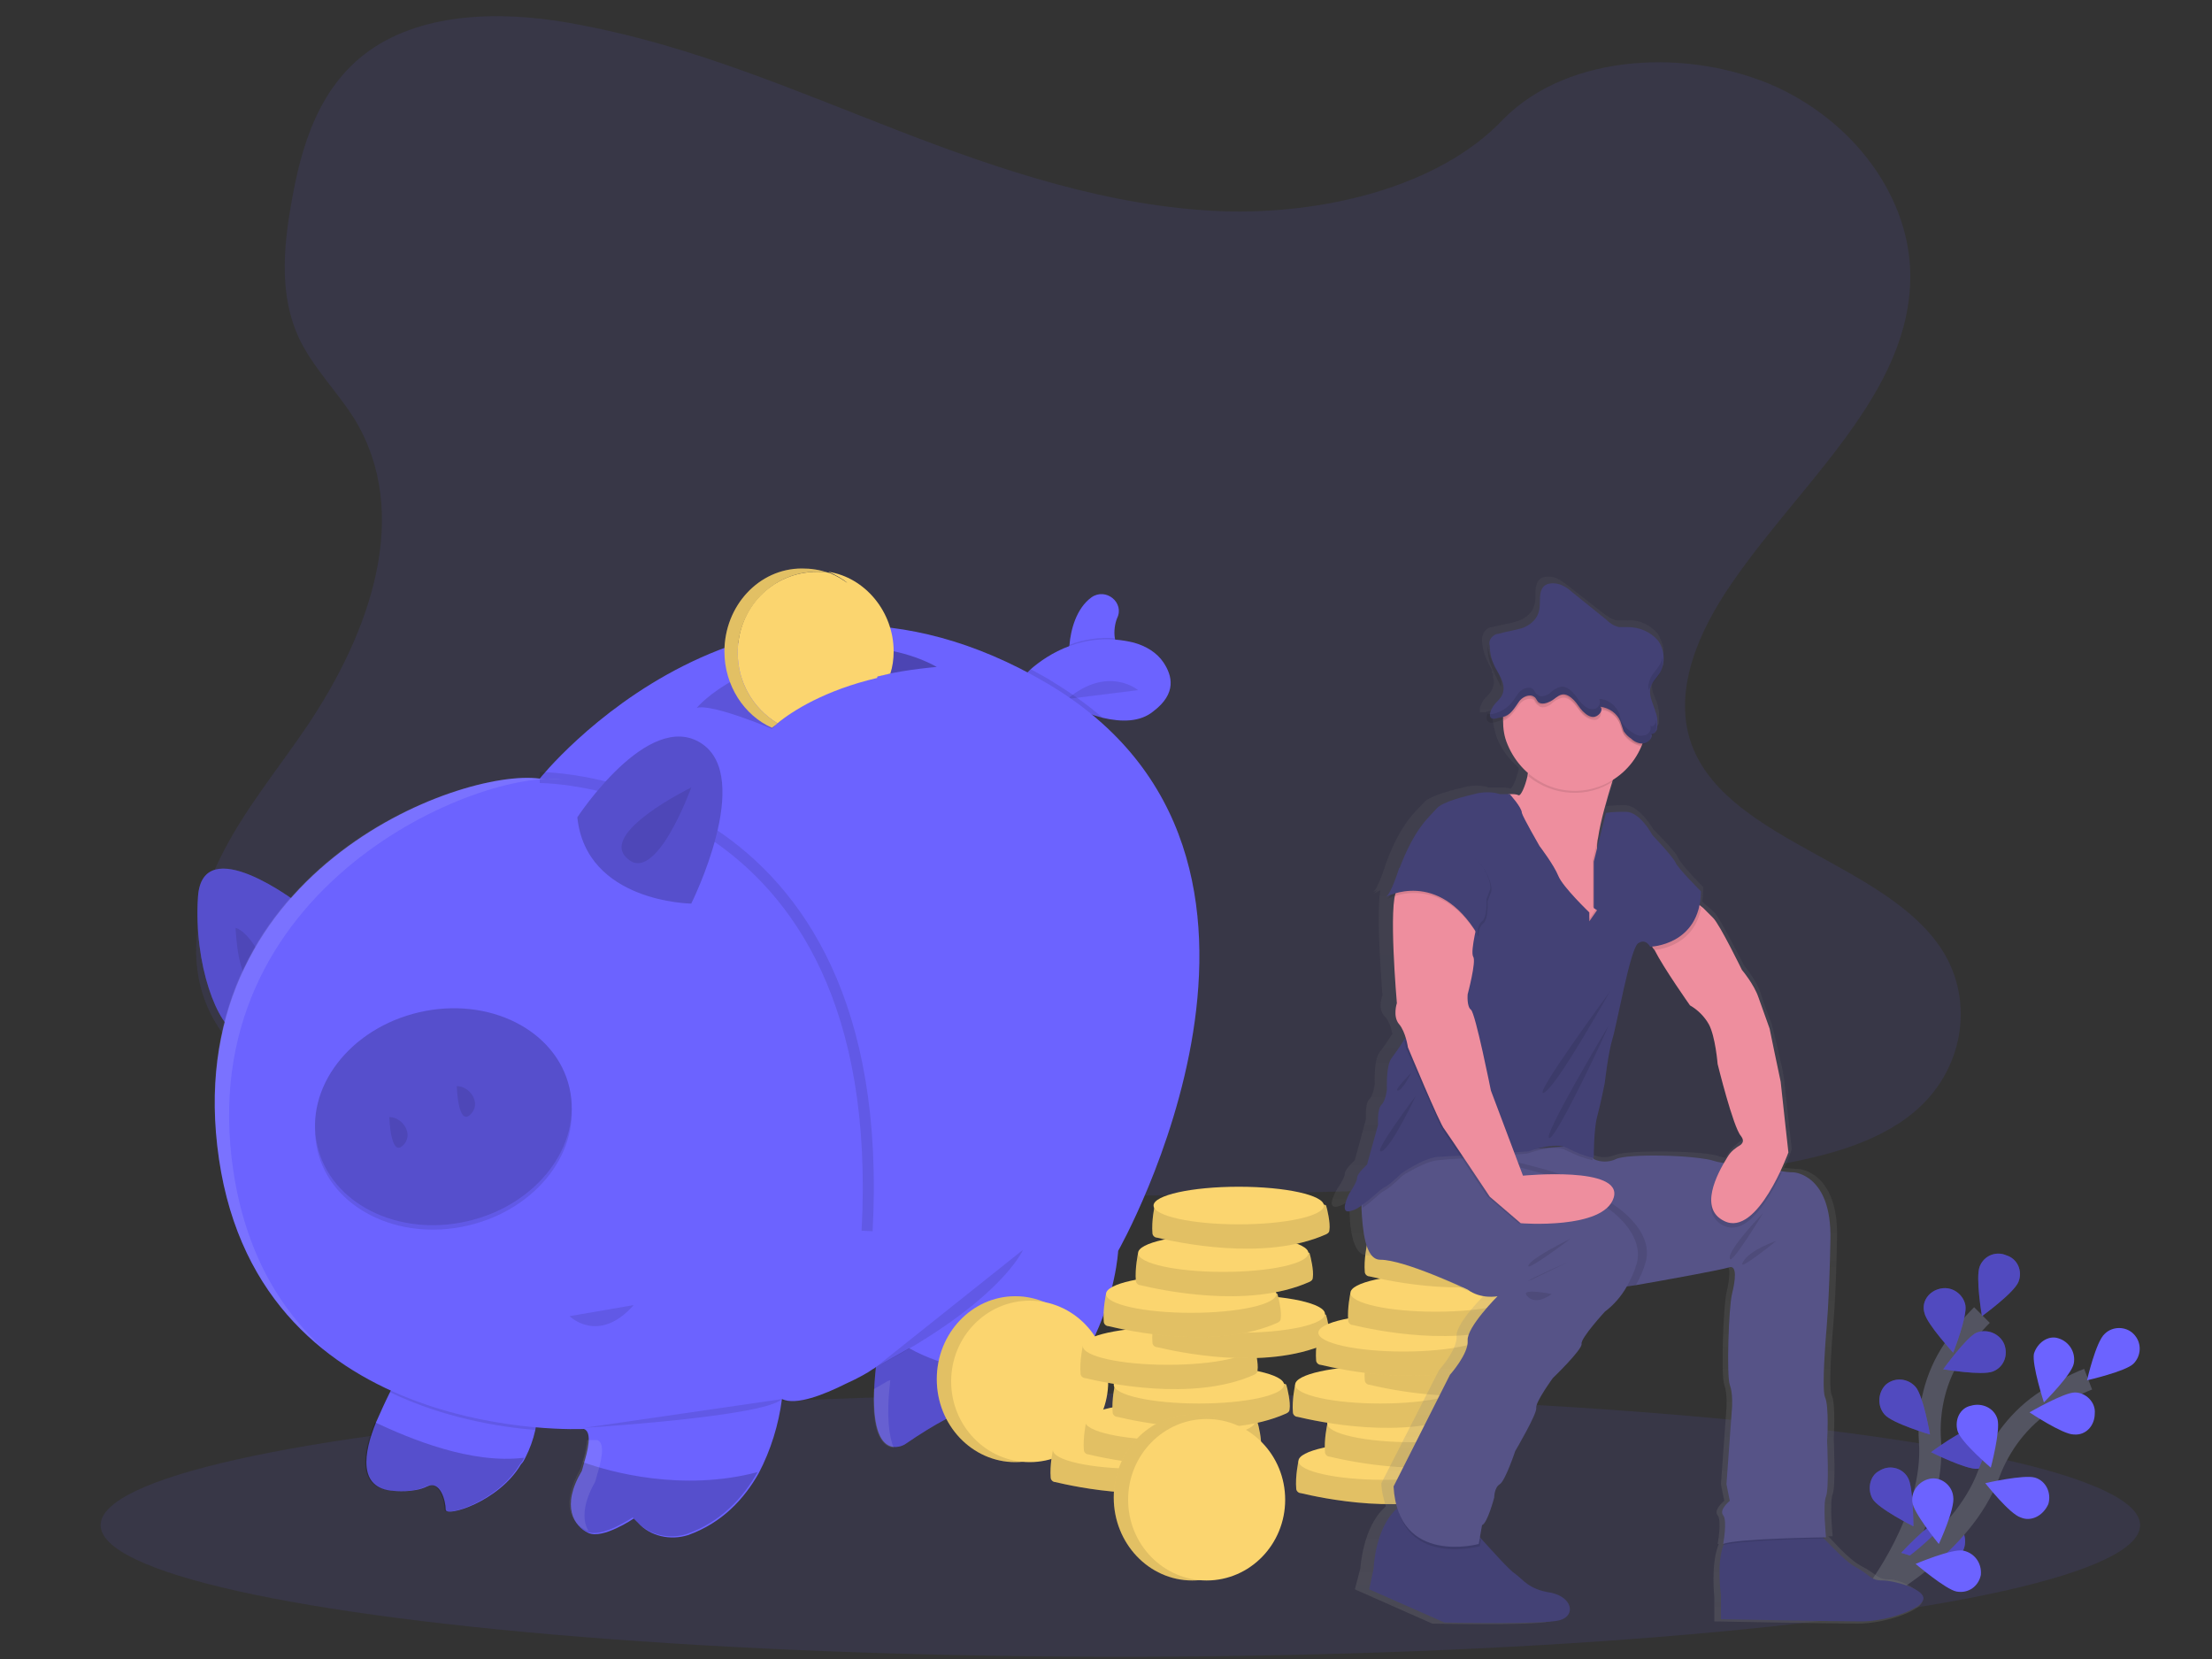 <?xml version="1.0" encoding="utf-8"?>
<!-- Generator: Adobe Illustrator 22.1.0, SVG Export Plug-In . SVG Version: 6.00 Build 0)  -->
<svg version="1.1" id="f06edc81-4a62-45f3-bfaf-6df515fbd4c8"
	 xmlns="http://www.w3.org/2000/svg" xmlns:xlink="http://www.w3.org/1999/xlink" x="0px" y="0px" viewBox="0 0 200 150"
	 style="enable-background:new 0 0 200 150;" xml:space="preserve">
<rect x="0" y="0" width="200" height="150" fill="#333333" stroke="none"/>
<style>
	.st0{opacity:0.1;fill:#6C63FF;enable-background:new    ;}
	.st1{fill:none;stroke:#535461;stroke-width:2;stroke-miterlimit:10;}
	.st2{fill:#6C63FF;}
	.st3{opacity:0.25;enable-background:new    ;}
	.st4{opacity:0.1;enable-background:new    ;}
	.st5{opacity:0.2;enable-background:new    ;}
	.st6{opacity:0.1;fill:none;stroke:#000000;stroke-miterlimit:10;enable-background:new    ;}
	.st7{fill:none;}
	.st8{opacity:0.15;enable-background:new    ;}
	.st9{opacity:0.3;enable-background:new    ;}
	.st10{opacity:0.1;}
	.st11{fill:#FFFFFF;}
	.st12{fill:#FBD56F;}
	.st13{fill:url(#SVGID_1_);}
	.st14{fill:#434175;}
	.st15{fill:#565387;}
	.st16{fill:#EE8E9E;}
</style>
<ellipse class="st0" cx="101.3" cy="137.9" rx="92.2" ry="11.9"/>
<path class="st0" d="M110.5,19.1c-10.2-0.4-20-3.7-29.3-7.3S62.7,4.2,52.7,2.3C46.3,1,39,0.9,33.8,4.3c-5,3.3-6.6,9-7.5,14.3
	c-0.7,4-1,8.2,0.7,11.9c1.2,2.6,3.4,4.8,5,7.3c5.3,8.6,1.5,19.3-4.2,27.8c-2.7,4-5.8,7.7-7.9,12c-2.1,4.2-3,9-1.2,13.3
	c1.8,4.3,6.1,7.5,10.7,9.7c9.4,4.6,20.6,5.9,31.4,6.6c24,1.6,48.1,0.9,72.2,0.2c8.9-0.3,17.8-0.5,26.6-1.9c4.9-0.8,9.9-2,13.4-4.9
	c4.5-3.7,5.6-10,2.6-14.7c-5-7.8-19-9.8-22.5-18.2c-1.9-4.6,0.1-9.8,2.9-14.1c6-9.2,16.2-17.3,16.7-27.8c0.4-7.2-4.5-14.4-12-17.9
	c-7.9-3.6-18.8-3.1-24.7,2.8C130.1,17,119.5,19.4,110.5,19.1z"/>
<path class="st1" d="M169.5,144.2c0,0,5.5-7,5-13.9c-0.2-2.9,0.5-5.8,2.1-8.2c0.8-1.2,1.6-2.2,2.6-3.2"/>
<path class="st2" d="M179,114.5c-0.4,1,0.2,4.5,0.2,4.5s2.9-2.1,3.3-3.1c0.4-1-0.1-2.1-1.1-2.4C180.5,113.1,179.4,113.5,179,114.5z"
	/>
<path class="st2" d="M174,118.7c0.2,1,2.6,3.6,2.6,3.6s1.3-3.3,1.1-4.3c-0.2-1-1.2-1.7-2.2-1.5C174.4,116.7,173.7,117.7,174,118.7
	L174,118.7z"/>
<path class="st2" d="M170.4,127.9c0.7,0.8,4.1,1.8,4.1,1.8s-0.6-3.5-1.3-4.3c-0.7-0.8-1.9-0.9-2.7-0.2
	C169.8,125.9,169.7,127.1,170.4,127.9L170.4,127.9L170.4,127.9z"/>
<path class="st2" d="M169.3,135.5c0.5,0.9,3.7,2.5,3.7,2.5s0-3.6-0.5-4.4c-0.5-0.9-1.7-1.2-2.6-0.6
	C169.1,133.4,168.8,134.6,169.3,135.5L169.3,135.5z"/>
<path class="st2" d="M180.2,124c-1,0.4-4.5-0.2-4.5-0.2s2.1-2.9,3-3.3c1-0.4,2.1,0.1,2.5,1C181.6,122.5,181.2,123.6,180.2,124
	L180.2,124L180.2,124z"/>
<path class="st2" d="M178.8,132.8c-1,0.1-4.2-1.5-4.2-1.5s2.8-2.1,3.9-2.2c1-0.1,2,0.7,2,1.7S179.8,132.7,178.8,132.8L178.8,132.8
	L178.8,132.8z"/>
<path class="st2" d="M176.3,141.2c-1,0.3-4.4-0.8-4.4-0.8s2.4-2.6,3.4-2.9c1-0.3,2,0.3,2.3,1.3C177.9,139.9,177.3,140.9,176.3,141.2
	L176.3,141.2z"/>
<path class="st3" d="M179,114.5c-0.4,1,0.2,4.5,0.2,4.5s2.9-2.1,3.3-3.1c0.4-1-0.1-2.1-1.1-2.4C180.5,113.1,179.4,113.5,179,114.5z"
	/>
<path class="st3" d="M174,118.7c0.2,1,2.6,3.6,2.6,3.6s1.3-3.3,1.1-4.3c-0.2-1-1.2-1.7-2.2-1.5C174.4,116.7,173.7,117.7,174,118.7
	L174,118.7z"/>
<path class="st3" d="M170.4,127.9c0.7,0.8,4.1,1.8,4.1,1.8s-0.6-3.5-1.3-4.3c-0.7-0.8-1.9-0.9-2.7-0.2
	C169.8,125.9,169.7,127.1,170.4,127.9L170.4,127.9L170.4,127.9z"/>
<path class="st3" d="M169.3,135.5c0.5,0.9,3.7,2.5,3.7,2.5s0-3.6-0.5-4.4c-0.5-0.9-1.7-1.2-2.6-0.6
	C169.1,133.4,168.8,134.6,169.3,135.5L169.3,135.5z"/>
<path class="st3" d="M180.2,124c-1,0.4-4.5-0.2-4.5-0.2s2.1-2.9,3-3.3c1-0.4,2.1,0.1,2.5,1C181.6,122.5,181.2,123.6,180.2,124
	L180.2,124L180.2,124z"/>
<path class="st3" d="M178.8,132.8c-1,0.1-4.2-1.5-4.2-1.5s2.8-2.1,3.9-2.2c1-0.1,2,0.7,2,1.7S179.8,132.7,178.8,132.8L178.8,132.8
	L178.8,132.8z"/>
<path class="st3" d="M176.3,141.2c-1,0.3-4.4-0.8-4.4-0.8s2.4-2.6,3.4-2.9c1-0.3,2,0.3,2.3,1.3C177.9,139.9,177.3,140.9,176.3,141.2
	L176.3,141.2z"/>
<path class="st1" d="M169.6,143.9c0,0,7.8-4.1,10.2-10.6c1-2.7,2.8-5.1,5.3-6.7c1.2-0.7,2.4-1.4,3.7-1.9"/>
<path class="st2" d="M190.3,120.6c-0.8,0.7-1.6,4.2-1.6,4.2s3.5-0.8,4.2-1.5c0.7-0.7,0.8-1.9,0-2.7
	C192.2,119.9,191,119.9,190.3,120.6L190.3,120.6z"/>
<path class="st2" d="M183.9,122.4c-0.2,1,0.9,4.4,0.9,4.4s2.5-2.5,2.7-3.5c0.2-1-0.4-2-1.4-2.3C185.2,120.7,184.2,121.4,183.9,122.4
	L183.9,122.4z"/>
<path class="st2" d="M177,129.4c0.3,1,3,3.3,3,3.3s0.9-3.4,0.6-4.4c-0.3-1-1.4-1.5-2.4-1.2C177.2,127.3,176.7,128.4,177,129.4
	L177,129.4z"/>
<path class="st2" d="M172.9,135.8c0.1,1,2.4,3.8,2.4,3.8s1.5-3.2,1.3-4.3c-0.1-1-1.1-1.8-2.1-1.6
	C173.5,133.9,172.8,134.8,172.9,135.8L172.9,135.8z"/>
<path class="st2" d="M187.5,129.7c-1,0-4-2-4-2s3.1-1.8,4.1-1.8c1,0,1.9,0.9,1.8,1.9C189.4,128.9,188.6,129.8,187.5,129.7
	L187.5,129.7L187.5,129.7z"/>
<path class="st2" d="M182.7,137.2c-1-0.3-3.2-3.1-3.2-3.1s3.5-0.8,4.5-0.5c1,0.3,1.5,1.4,1.2,2.4
	C184.7,137.1,183.6,137.6,182.7,137.2z"/>
<g>
	<path class="st2" d="M176.9,143.9c-1-0.2-3.7-2.5-3.7-2.5s3.3-1.4,4.3-1.2c1,0.2,1.7,1.1,1.6,2.2
		C178.9,143.4,178,144.1,176.9,143.9L176.9,143.9z"/>
</g>
<path class="st2" d="M101.3,59.4h-4.7c0-0.4,0-0.7,0.1-1.1c0.1-1.3,0.6-3.3,2-4.3c1.3-0.9,3,0.5,2.3,1.9l0,0
	c-0.2,0.5-0.3,1.2-0.2,1.8C100.9,58.3,101.1,58.9,101.3,59.4z"/>
<path class="st4" d="M101.3,59.4h-4.7c0-0.4,0-0.7,0.1-1.1c1.3-0.5,2.7-0.7,4.1-0.6C100.9,58.3,101.1,58.9,101.3,59.4z"/>
<path class="st2" d="M104.3,64.3c-1.2,1-2.9,1-4.6,0.6c-3.5-0.9-7.3-3.6-7.3-3.6c0.3-0.3,0.5-0.5,0.8-0.8c1.5-1.3,4.8-3.5,9.3-2.4
	c1.1,0.3,2.1,0.9,2.7,1.8C106,61.1,106.4,62.7,104.3,64.3z"/>
<path class="st4" d="M102.9,62.4c0,0-2.7-2.3-6.4,0.8"/>
<path class="st2" d="M27,81.7c0,0-8.7-6.7-9.1-0.6c-0.4,6.1,1.8,11.8,3.6,12.3S27,81.7,27,81.7z"/>
<path class="st5" d="M27,81.7c0,0-8.7-6.7-9.1-0.6c-0.4,6.1,1.8,11.8,3.6,12.3S27,81.7,27,81.7z"/>
<path class="st4" d="M21.3,83.9c0,0,0.2,5.6,1.9,4.7S22.4,84.1,21.3,83.9z"/>
<path class="st2" d="M48.4,129.3c-0.2,0.9-0.5,1.7-0.9,2.5c-0.1,0.2-0.2,0.4-0.4,0.6c-2,3.4-6.8,4.8-6.8,4.1c0-0.8-0.5-2.7-1.7-2.1
	s-3,0.4-3,0.4c-3.3-0.2-2.7-3.5-1.6-6.2c0.4-0.9,0.8-1.8,1.2-2.6c0.4-0.8,0.7-1.2,0.7-1.2l12.5,2C48.5,126.7,48.7,127.7,48.4,129.3z
	"/>
<path class="st4" d="M99.7,64.9c-3.5-0.9-7.3-3.6-7.3-3.6c0.3-0.3,0.5-0.5,0.8-0.8c0.5,0.3,1.1,0.6,1.6,0.9
	C96.6,62.5,98.2,63.6,99.7,64.9z"/>
<path class="st4" d="M48.4,129.3c-3.4-0.3-8.3-1.1-13.1-3.4c0.4-0.8,0.7-1.2,0.7-1.2l12.5,2C48.5,126.7,48.7,127.7,48.4,129.3z"/>
<path class="st2" d="M101.1,113.1c0,0-0.2,4-2.5,8.5c-1.7,3.6-4.4,6.6-7.8,8.7c0,0-2,1.6-2.1-2.9c0,0-0.9-0.9-6.9,3.2
	c0,0-3.6,2.2-2.6-7c0,0,0,0,0,0c0,0-0.1,0.1-0.3,0.2h0c-0.4,0.3-1.3,0.8-2.4,1.3c-2,1-4.5,2-5.8,1.4c-0.3,2.3-1,4.6-2.1,6.7
	c-1.3,2.3-3.3,4.5-6.4,5.6c-1.6,0.5-3.4,0.1-4.5-1.1l-0.4-0.4c0,0-2.8,1.9-4.1,1.3s-2.5-2.4-0.6-5.6c0,0,0.1-0.3,0.2-0.7
	c0.3-1,0.8-2.8,0-3.1c0,0-29.2,1.5-33-24.4s21.8-35.4,29-34.4c0,0,19.3-24.3,45.9-8.6S101.1,113.1,101.1,113.1z"/>
<path class="st6" d="M48.8,70.3c0,0,31.8-0.1,29.6,41"/>
<path class="st5" d="M47.4,131.8c-0.1,0.2-0.2,0.4-0.4,0.6c-2,3.4-6.8,4.8-6.8,4.1c0-0.8-0.5-2.7-1.7-2.1s-3,0.4-3,0.4
	c-3.3-0.2-2.7-3.5-1.6-6.2C37.1,130.1,42.6,132.4,47.4,131.8z"/>
<path class="st5" d="M68.5,133.1c-1.3,2.3-3.3,4.5-6.4,5.6c-1.6,0.5-3.4,0.1-4.5-1.1l-0.4-0.4c0,0-2.8,1.9-4.1,1.3s-2.5-2.4-0.6-5.6
	c0,0,0.1-0.3,0.2-0.7C55.2,133.1,61.7,134.9,68.5,133.1z"/>
<path class="st4" d="M79.2,123.6c11.3-5.9,13.3-10.6,13.3-10.6"/>
<path class="st5" d="M98.6,121.6c-1.7,3.6-4.4,6.6-7.8,8.7c0,0-2,1.6-2.1-2.9c0,0-0.9-0.9-6.9,3.2c0,0-3.6,2.2-2.6-7l3-1.7
	C88.7,125.5,95.2,123.4,98.6,121.6z"/>
<path class="st2" d="M52.2,73.9c0,0,6.4-9.8,11.2-6.7c4.8,3.1-0.9,14.5-0.9,14.5S53,81.6,52.2,73.9z"/>
<path class="st5" d="M52.2,73.9c0,0,6.4-9.8,11.2-6.7c4.8,3.1-0.9,14.5-0.9,14.5S53,81.6,52.2,73.9z"/>
<path class="st4" d="M62.5,71.2c0,0-8.4,4.1-5.8,6.4C59.3,80.1,62.5,71.2,62.5,71.2z"/>
<path class="st7" d="M84.7,60.2c-2.1,0.2-4.3,0.6-6.3,1.1l-0.1,0c-2.9,0.8-6.3,2.2-8.6,4.5c0,0-5.3-2.3-6.8-1.9
	c0,0,4.3-5.2,15.9-5.4h0C79,58.6,82,58.8,84.7,60.2z"/>
<ellipse transform="matrix(0.974 -0.225 0.225 0.974 -21.778 11.629)" class="st4" cx="40.1" cy="101.4" rx="11.7" ry="9.7"/>
<ellipse transform="matrix(0.974 -0.225 0.225 0.974 -21.694 11.62)" class="st2" cx="40.1" cy="101" rx="11.7" ry="9.7"/>
<ellipse transform="matrix(0.974 -0.225 0.225 0.974 -21.694 11.62)" class="st5" cx="40.1" cy="101" rx="11.7" ry="9.7"/>
<path class="st4" d="M35.2,101c0,0,0.1,3.6,1.2,2.6S36.4,101,35.2,101z"/>
<path class="st4" d="M41.3,98.2c0,0,0.1,3.6,1.2,2.6S42.5,98.2,41.3,98.2z"/>
<path class="st4" d="M51.5,119c0,0,2.6,2.6,5.8-1"/>
<path class="st8" d="M63,64c1.4-0.4,6.8,1.9,6.8,1.9c2.3-2.3,5.6-3.7,8.6-4.5l0.6-2.8C67.3,58.7,63,64,63,64z"/>
<path class="st9" d="M79,58.6l-0.6,2.8c2.1-0.6,4.2-0.9,6.3-1.1C82,58.8,79,58.6,79,58.6z"/>
<path class="st8" d="M79,58.6l-0.6,2.8l0.1,0L79,58.6L79,58.6z"/>
<g class="st10">
	<path class="st11" d="M53.8,134c0,0,0.1-0.3,0.2-0.7c0.3-1,0.8-2.8,0-3.1c0,0-0.3,0-0.9,0c-0.1,0.7-0.2,1.3-0.4,1.9
		c-0.1,0.4-0.2,0.7-0.2,0.7c-1.9,3.3-0.8,5,0.6,5.6l0.1,0C52.7,137.6,52.6,136.1,53.8,134z"/>
	<path class="st11" d="M21.1,105.9C17.2,80,43.7,69.4,50.9,70.5l-2.1-0.1c-7.3-1-32.9,8.5-29,34.4c1.2,8.1,4.9,13.6,9.5,17.2
		C25.3,118.4,22.2,113.2,21.1,105.9z"/>
	<path class="st11" d="M80.5,124.8C80.5,124.8,80.5,124.8,80.5,124.8c0,0-0.1,0-0.3,0.1h0c-0.3,0.2-0.7,0.4-1.2,0.7
		c-0.2,4.3,0.9,5.2,1.8,5.3C80.4,129.9,80.1,128.1,80.5,124.8z"/>
	<path class="st11" d="M90,128.7c0,0-0.2-0.2-1.2,0.1c0.3,1.9,1,2.1,1.5,2C90.1,130,90,129.3,90,128.7z"/>
</g>
<path class="st4" d="M52.8,129.1c0,0,16.3-1,17.9-2.6"/>
<ellipse class="st12" cx="91.8" cy="124.7" rx="7.1" ry="7.5"/>
<ellipse class="st4" cx="91.8" cy="124.7" rx="7.1" ry="7.5"/>
<ellipse class="st12" cx="93.1" cy="124.9" rx="7.1" ry="7.3"/>
<path class="st12" d="M95.9,131.5l-0.7-0.4c0,0-0.3,1.4-0.2,2.5c0,0.2,0.2,0.4,0.4,0.4c1.7,0.4,9.7,2.2,15.3-0.3
	c0.2-0.1,0.3-0.2,0.3-0.4c0.1-0.6-0.2-1.9-0.3-2.2C110.4,130.6,95.9,131.5,95.9,131.5z"/>
<path class="st4" d="M95.9,131.5l-0.7-0.4c0,0-0.3,1.4-0.2,2.5c0,0.2,0.2,0.4,0.4,0.4c1.7,0.4,9.7,2.2,15.3-0.3
	c0.2-0.1,0.3-0.2,0.3-0.4c0.1-0.6-0.2-1.9-0.3-2.2C110.4,130.6,95.9,131.5,95.9,131.5z"/>
<ellipse class="st12" cx="102.9" cy="131.1" rx="7.7" ry="1.7"/>
<path class="st12" d="M98.9,129l-0.7-0.4c0,0-0.3,1.4-0.2,2.5c0,0.2,0.2,0.4,0.4,0.4c1.7,0.4,9.7,2.2,15.3-0.3
	c0.2-0.1,0.3-0.2,0.3-0.4c0.1-0.6-0.2-1.9-0.3-2.2C113.3,128,98.9,129,98.9,129z"/>
<path class="st4" d="M98.9,129l-0.7-0.4c0,0-0.3,1.4-0.2,2.5c0,0.2,0.2,0.4,0.4,0.4c1.7,0.4,9.7,2.2,15.3-0.3
	c0.2-0.1,0.3-0.2,0.3-0.4c0.1-0.6-0.2-1.9-0.3-2.2C113.3,128,98.9,129,98.9,129z"/>
<ellipse class="st12" cx="105.8" cy="128.5" rx="7.7" ry="1.7"/>
<path class="st12" d="M101.5,125.6l-0.7-0.4c0,0-0.3,1.4-0.2,2.5c0,0.2,0.2,0.4,0.4,0.4c1.7,0.4,9.7,2.2,15.3-0.3
	c0.2-0.1,0.3-0.2,0.3-0.4c0.1-0.6-0.2-1.9-0.3-2.2C116,124.6,101.5,125.6,101.5,125.6z"/>
<path class="st4" d="M101.5,125.6l-0.7-0.4c0,0-0.3,1.4-0.2,2.5c0,0.2,0.2,0.4,0.4,0.4c1.7,0.4,9.7,2.2,15.3-0.3
	c0.2-0.1,0.3-0.2,0.3-0.4c0.1-0.6-0.2-1.9-0.3-2.2C116,124.6,101.5,125.6,101.5,125.6z"/>
<ellipse class="st12" cx="108.4" cy="125.2" rx="7.7" ry="1.7"/>
<path class="st12" d="M98.6,122.1l-0.7-0.4c0,0-0.3,1.4-0.2,2.5c0,0.2,0.2,0.4,0.4,0.4c1.7,0.4,9.7,2.2,15.3-0.3
	c0.2-0.1,0.3-0.2,0.3-0.4c0.1-0.6-0.2-1.9-0.3-2.2C113.1,121.1,98.6,122.1,98.6,122.1z"/>
<path class="st4" d="M98.6,122.1l-0.7-0.4c0,0-0.3,1.4-0.2,2.5c0,0.2,0.2,0.4,0.4,0.4c1.7,0.4,9.7,2.2,15.3-0.3
	c0.2-0.1,0.3-0.2,0.3-0.4c0.1-0.6-0.2-1.9-0.3-2.2C113.1,121.1,98.6,122.1,98.6,122.1z"/>
<ellipse class="st12" cx="105.6" cy="121.7" rx="7.7" ry="1.7"/>
<path class="st12" d="M105.1,119.3l-0.7-0.4c0,0-0.3,1.4-0.2,2.5c0,0.2,0.2,0.4,0.4,0.4c1.7,0.4,9.7,2.2,15.3-0.3
	c0.2-0.1,0.3-0.2,0.3-0.4c0.1-0.6-0.2-1.9-0.3-2.2C119.6,118.3,105.1,119.3,105.1,119.3z"/>
<path class="st4" d="M105.1,119.3l-0.7-0.4c0,0-0.3,1.4-0.2,2.5c0,0.2,0.2,0.4,0.4,0.4c1.7,0.4,9.7,2.2,15.3-0.3
	c0.2-0.1,0.3-0.2,0.3-0.4c0.1-0.6-0.2-1.9-0.3-2.2C119.6,118.3,105.1,119.3,105.1,119.3z"/>
<ellipse class="st12" cx="112.1" cy="118.8" rx="7.7" ry="1.7"/>
<path class="st12" d="M100.7,117.4l-0.7-0.4c0,0-0.3,1.4-0.2,2.5c0,0.2,0.2,0.4,0.4,0.4c1.7,0.4,9.7,2.2,15.3-0.3
	c0.2-0.1,0.3-0.2,0.3-0.4c0.1-0.6-0.2-1.9-0.3-2.2C115.2,116.4,100.7,117.4,100.7,117.4z"/>
<path class="st4" d="M100.7,117.4l-0.7-0.4c0,0-0.3,1.4-0.2,2.5c0,0.2,0.2,0.4,0.4,0.4c1.7,0.4,9.7,2.2,15.3-0.3
	c0.2-0.1,0.3-0.2,0.3-0.4c0.1-0.6-0.2-1.9-0.3-2.2C115.2,116.4,100.7,117.4,100.7,117.4z"/>
<ellipse class="st12" cx="107.7" cy="117" rx="7.7" ry="1.7"/>
<path class="st12" d="M103.6,113.7l-0.7-0.4c0,0-0.3,1.4-0.2,2.5c0,0.2,0.2,0.4,0.4,0.4c1.7,0.4,9.7,2.2,15.3-0.3
	c0.2-0.1,0.3-0.2,0.3-0.4c0.1-0.6-0.2-1.9-0.3-2.2C118.1,112.8,103.6,113.7,103.6,113.7z"/>
<path class="st4" d="M103.6,113.7l-0.7-0.4c0,0-0.3,1.4-0.2,2.5c0,0.2,0.2,0.4,0.4,0.4c1.7,0.4,9.7,2.2,15.3-0.3
	c0.2-0.1,0.3-0.2,0.3-0.4c0.1-0.6-0.2-1.9-0.3-2.2C118.1,112.8,103.6,113.7,103.6,113.7z"/>
<ellipse class="st12" cx="110.6" cy="113.3" rx="7.7" ry="1.7"/>
<path class="st12" d="M105.1,109.4l-0.7-0.4c0,0-0.3,1.4-0.2,2.5c0,0.2,0.2,0.4,0.4,0.4c1.7,0.4,9.7,2.2,15.3-0.3
	c0.2-0.1,0.3-0.2,0.3-0.4c0.1-0.6-0.2-1.9-0.3-2.2C119.5,108.4,105.1,109.4,105.1,109.4z"/>
<path class="st4" d="M105.1,109.4l-0.7-0.4c0,0-0.3,1.4-0.2,2.5c0,0.2,0.2,0.4,0.4,0.4c1.7,0.4,9.7,2.2,15.3-0.3
	c0.2-0.1,0.3-0.2,0.3-0.4c0.1-0.6-0.2-1.9-0.3-2.2C119.5,108.4,105.1,109.4,105.1,109.4z"/>
<ellipse class="st12" cx="112" cy="109" rx="7.7" ry="1.7"/>
<path class="st12" d="M118.1,132.5l-0.7-0.4c0,0-0.3,1.4-0.2,2.5c0,0.2,0.2,0.4,0.4,0.4c1.7,0.4,9.7,2.2,15.3-0.3
	c0.2-0.1,0.3-0.2,0.3-0.4c0.1-0.6-0.2-1.9-0.3-2.2C132.6,131.6,118.1,132.5,118.1,132.5z"/>
<path class="st4" d="M118.1,132.5l-0.7-0.4c0,0-0.3,1.4-0.2,2.5c0,0.2,0.2,0.4,0.4,0.4c1.7,0.4,9.7,2.2,15.3-0.3
	c0.2-0.1,0.3-0.2,0.3-0.4c0.1-0.6-0.2-1.9-0.3-2.2C132.6,131.6,118.1,132.5,118.1,132.5z"/>
<ellipse class="st12" cx="125.1" cy="132.1" rx="7.7" ry="1.7"/>
<path class="st12" d="M120.7,129.2l-0.7-0.4c0,0-0.3,1.4-0.2,2.5c0,0.2,0.2,0.4,0.4,0.4c1.7,0.4,9.7,2.2,15.3-0.3
	c0.2-0.1,0.3-0.2,0.3-0.4c0.1-0.6-0.2-1.9-0.3-2.2C135.2,128.2,120.7,129.2,120.7,129.2z"/>
<path class="st4" d="M120.7,129.2l-0.7-0.4c0,0-0.3,1.4-0.2,2.5c0,0.2,0.2,0.4,0.4,0.4c1.7,0.4,9.7,2.2,15.3-0.3
	c0.2-0.1,0.3-0.2,0.3-0.4c0.1-0.6-0.2-1.9-0.3-2.2C135.2,128.2,120.7,129.2,120.7,129.2z"/>
<ellipse class="st12" cx="127.7" cy="128.7" rx="7.7" ry="1.7"/>
<path class="st12" d="M117.8,125.6l-0.7-0.4c0,0-0.3,1.4-0.2,2.5c0,0.2,0.2,0.4,0.4,0.4c1.7,0.4,9.7,2.2,15.3-0.3
	c0.2-0.1,0.3-0.2,0.3-0.4c0.1-0.6-0.2-1.9-0.3-2.2C132.3,124.7,117.8,125.6,117.8,125.6z"/>
<path class="st4" d="M117.8,125.6l-0.7-0.4c0,0-0.3,1.4-0.2,2.5c0,0.2,0.2,0.4,0.4,0.4c1.7,0.4,9.7,2.2,15.3-0.3
	c0.2-0.1,0.3-0.2,0.3-0.4c0.1-0.6-0.2-1.9-0.3-2.2C132.3,124.7,117.8,125.6,117.8,125.6z"/>
<ellipse class="st12" cx="124.8" cy="125.2" rx="7.7" ry="1.7"/>
<path class="st12" d="M124.3,122.8l-0.7-0.4c0,0-0.3,1.4-0.2,2.4c0,0.2,0.2,0.4,0.4,0.4c1.7,0.4,9.7,2.2,15.3-0.3
	c0.2-0.1,0.3-0.2,0.3-0.4c0.1-0.6-0.2-1.9-0.3-2.2C138.8,121.9,124.3,122.8,124.3,122.8z"/>
<path class="st4" d="M124.3,122.8l-0.7-0.4c0,0-0.3,1.4-0.2,2.4c0,0.2,0.2,0.4,0.4,0.4c1.7,0.4,9.7,2.2,15.3-0.3
	c0.2-0.1,0.3-0.2,0.3-0.4c0.1-0.6-0.2-1.9-0.3-2.2C138.8,121.9,124.3,122.8,124.3,122.8z"/>
<ellipse class="st12" cx="131.3" cy="122.4" rx="7.7" ry="1.7"/>
<path class="st12" d="M119.9,120.9l-0.7-0.4c0,0-0.3,1.4-0.2,2.5c0,0.2,0.2,0.4,0.4,0.4c1.7,0.4,9.7,2.2,15.3-0.3
	c0.2-0.1,0.3-0.2,0.3-0.4c0.1-0.6-0.2-1.9-0.3-2.2C134.4,120,119.9,120.9,119.9,120.9z"/>
<path class="st4" d="M119.9,120.9l-0.7-0.4c0,0-0.3,1.4-0.2,2.5c0,0.2,0.2,0.4,0.4,0.4c1.7,0.4,9.7,2.2,15.3-0.3
	c0.2-0.1,0.3-0.2,0.3-0.4c0.1-0.6-0.2-1.9-0.3-2.2C134.4,120,119.9,120.9,119.9,120.9z"/>
<ellipse class="st12" cx="126.9" cy="120.5" rx="7.7" ry="1.7"/>
<path class="st12" d="M122.8,117.3l-0.7-0.4c0,0-0.3,1.4-0.2,2.5c0,0.2,0.2,0.4,0.4,0.4c1.7,0.4,9.7,2.2,15.3-0.3
	c0.2-0.1,0.3-0.2,0.3-0.4c0.1-0.6-0.2-1.9-0.3-2.2C137.3,116.3,122.8,117.3,122.8,117.3z"/>
<path class="st4" d="M122.8,117.3l-0.7-0.4c0,0-0.3,1.4-0.2,2.5c0,0.2,0.2,0.4,0.4,0.4c1.7,0.4,9.7,2.2,15.3-0.3
	c0.2-0.1,0.3-0.2,0.3-0.4c0.1-0.6-0.2-1.9-0.3-2.2C137.3,116.3,122.8,117.3,122.8,117.3z"/>
<ellipse class="st12" cx="129.8" cy="116.9" rx="7.7" ry="1.7"/>
<path class="st12" d="M124.3,112.9l-0.7-0.4c0,0-0.3,1.4-0.2,2.5c0,0.2,0.2,0.4,0.4,0.4c1.7,0.4,9.7,2.2,15.3-0.3
	c0.2-0.1,0.3-0.2,0.3-0.4c0.1-0.6-0.2-1.9-0.3-2.2C138.8,112,124.3,112.9,124.3,112.9z"/>
<path class="st4" d="M124.3,112.9l-0.7-0.4c0,0-0.3,1.4-0.2,2.5c0,0.2,0.2,0.4,0.4,0.4c1.7,0.4,9.7,2.2,15.3-0.3
	c0.2-0.1,0.3-0.2,0.3-0.4c0.1-0.6-0.2-1.9-0.3-2.2C138.8,112,124.3,112.9,124.3,112.9z"/>
<ellipse class="st12" cx="131.3" cy="112.5" rx="7.7" ry="1.7"/>
<path class="st12" d="M66.7,59c0-4,3.2-7.3,7.1-7.3c0.4,0,0.8,0,1.1,0.1c-0.8-0.3-1.6-0.4-2.4-0.4c-3.9,0-7,3.4-7,7.5
	c0,3.1,1.8,5.8,4.3,6.9c0.1-0.1,0.3-0.2,0.5-0.4C68,64,66.7,61.6,66.7,59z"/>
<path class="st4" d="M66.7,59c0-4,3.2-7.3,7.1-7.3c0.4,0,0.8,0,1.1,0.1c-0.8-0.3-1.6-0.4-2.4-0.4c-3.9,0-7,3.4-7,7.5
	c0,3.1,1.8,5.8,4.3,6.9c0.1-0.1,0.3-0.2,0.5-0.4C68,64,66.7,61.6,66.7,59z"/>
<path class="st12" d="M79.6,58.8c0,0.8-0.1,1.6-0.4,2.4c0.4-0.1,0.9-0.2,1.3-0.3c0.2-0.6,0.3-1.3,0.3-2c0-3.6-2.6-6.7-5.9-7.2
	C77.6,52.8,79.6,55.6,79.6,58.8z"/>
<path class="st12" d="M66.7,59c0,2.6,1.3,5,3.6,6.4c1.3-1.1,4.3-3,9-4.1c0.2-0.8,0.4-1.6,0.4-2.4c0-3.3-2-6-4.7-7.1
	c-0.4-0.1-0.8-0.1-1.1-0.1C69.8,51.7,66.7,55,66.7,59z"/>
<linearGradient id="SVGID_1_" gradientUnits="userSpaceOnUse" x1="188.859" y1="-621.096" x2="188.859" y2="-526.471" gradientTransform="matrix(1 0 0 -1 -41 -474.313)">
	<stop  offset="0" style="stop-color:#808080;stop-opacity:0.25"/>
	<stop  offset="0.54" style="stop-color:#808080;stop-opacity:0.12"/>
	<stop  offset="1" style="stop-color:#808080;stop-opacity:0.1"/>
</linearGradient>
<path class="st13" d="M170.8,142.8c-1.1,0-1.1-0.5-2.5-1.2c-0.8-0.4-2-1.6-2.8-2.5l-0.2-0.2h0.4c0,0-0.3-3,0-3.8
	c0.3-0.7,0.1-5,0.1-5s0.2-3.3-0.2-4c-0.3-0.8,0.1-5.6,0.1-5.6s0.3-2.9,0.4-8.7s-3.4-6.1-3.4-6.1s-0.5,0-1.2-0.1l-0.2,0
	c0.5-0.9,0.7-1.7,0.7-1.7s-0.6-5.5-0.7-6.4s-1.1-4.9-1.1-4.9s-0.7-1.7-1-2.8c-0.4-1.2-1.5-2.5-1.5-2.5s-2.1-4.1-2.6-4.7
	c-0.3-0.3-0.6-0.6-1-0.9l-0.2-0.2c0.1-0.4,0.1-0.9,0.1-1.3c0,0-2.1-2.1-2.3-2.7c-0.2-0.5-2.2-2.5-2.2-2.5s-1.2-2.1-2.5-2.2
	c-0.6,0-1.2,0-1.8,0.1c0.3-1,0.6-2,0.9-2.9c0-0.1,0.1-0.2,0.1-0.3c1-0.7,1.9-1.7,2.4-2.9c0-0.1,0.1-0.1,0.1-0.2h0c0.1,0,0.1,0,0.2,0
	c0.4-0.1,0.8-0.6,0.6-0.9c0,0,0.1,0.1,0.1,0.1c0.1,0,0.3-0.2,0.4-0.4c0,0,0-0.1,0-0.1c0,0,0-0.1,0-0.1c0,0,0-0.1,0-0.1s0-0.1,0-0.1
	c0,0,0-0.1,0-0.1s0-0.1,0-0.1s0-0.1,0-0.1c0,0,0-0.1,0-0.2c0,0,0,0,0-0.1l0,0c0-0.2-0.1-0.4-0.1-0.6c-0.2-0.7-0.7-1.4-0.5-2.1v0l0,0
	c0.1-0.6,0.6-1,0.9-1.5c0,0,0.1-0.1,0.1-0.1c0,0,0,0,0,0c0,0,0-0.1,0-0.1l0-0.1c0,0,0-0.1,0-0.1c0,0,0-0.1,0-0.1c0,0,0-0.1,0-0.1
	s0-0.1,0-0.1s0-0.1,0-0.1c0,0,0-0.1,0-0.1c0,0,0,0,0-0.1s0-0.1,0-0.1V59c0-0.1,0-0.1,0-0.2c0,0,0,0,0,0c0-0.1,0-0.1,0-0.2
	c0,0,0,0,0,0l0,0c-0.1-0.5-0.3-0.9-0.5-1.3c-0.7-0.8-1.7-1.3-2.8-1.2c-0.3,0-0.6,0-0.9,0c-0.5-0.1-0.9-0.4-1.3-0.7l-3.2-2.5
	c-0.4-0.3-0.8-0.6-1.2-0.7c-0.5-0.1-1-0.1-1.3,0.2c-0.6,0.6-0.2,1.6-0.5,2.4c-0.2,0.7-0.9,1.2-1.6,1.4c-0.7,0.2-1.4,0.3-2.2,0.5
	c-0.2,0-0.4,0.1-0.6,0.3c-0.2,0.2-0.3,0.5-0.3,0.8c0,0.7,0.2,1.4,0.5,2c0.1,0.3,0.3,0.5,0.4,0.8l0,0.1l0,0.1c0,0.1,0,0.1,0.1,0.1
	l0,0.1l0,0.1c0,0,0,0,0,0.1c0,0,0,0.1,0,0.1c0.1,0.2,0.1,0.5,0,0.8c-0.1,0.4-0.4,0.7-0.7,1c-0.2,0.2-0.4,0.6-0.5,0.9l0,0
	c0,0.1,0,0.2,0,0.2c0,0,0,0,0,0c0,0,0,0,0,0.1c0,0,0,0,0,0c0,0,0,0,0,0c0,0,0,0,0,0.1l0,0c0,0,0,0,0,0l0,0l0.1,0h0c0,0,0.1,0,0.1,0
	h0c0,0,0.1,0,0.1,0h0c0.1,0,0.1,0,0.2,0c0.2-0.1,0.4-0.1,0.6-0.2c0,0,0,0,0,0.1s0,0.1,0,0.1c0,0.7,0.2,1.5,0.4,2.2
	c0.4,1.1,1.1,2,2,2.8c0,0.1,0,0.1,0,0.2c-0.2,0.9-0.6,1.8-0.8,1.7c-0.2-0.1-0.5-0.1-0.7-0.1h-0.2l0,0c-0.2,0-0.4,0-0.7,0
	c-0.1,0-0.2,0-0.3,0c-0.6-0.2-1.3-0.2-1.9-0.1c-1.3,0.3-3.3,0.8-3.9,1.4c-0.8,0.9-2.1,1.8-3.5,5.6c0,0-0.7,2.3-1.2,2.6
	c0.1-0.1,0.2-0.1,0.4-0.2c-0.1,0.1-0.2,0.2-0.3,0.3c0.2-0.1,0.4-0.2,0.6-0.3c-0.4,2.5,0.2,9.5,0.2,9.5s-0.5,1.2,0.2,1.9
	c0.4,0.4,0.6,1.1,0.7,1.6l-0.1,0.1l0,0c-0.3,0.5-0.8,1.2-1.1,1.6c-0.5,0.7-0.4,2.8-0.4,2.8s-0.1,1-0.5,1.4c-0.4,0.4-0.3,1.8-0.3,1.8
	l-1,3.7c0,0-0.9,0.8-0.9,1.2s-0.7,1.4-0.7,1.4s-1.1,1.8,0,1.6c0.4-0.1,0.8-0.3,1.1-0.6v0c0,0.1,0,0.1,0,0.2c0,2,0.2,4.8,1.6,4.8
	c2.3,0,8.1,2.7,8.1,2.7c1.2,0.9,2.8,0.6,2.8,0.6s-2.9,2.8-2.8,4c0.1,1.2-1.6,3.1-1.6,3.1l-5.2,10.2c0,0.7,0.2,1.4,0.4,2.1l-0.1,0.1
	c-2,1.8-2.2,5.5-2.2,5.5l-0.5,1.9l7,3.1c0,0,9.1,0.2,10.6-0.2c1.6-0.4,1.2-2.2-0.8-2.5c-2.1-0.3-2.6-1.3-3.3-1.7
	c-0.5-0.3-2.1-2.1-3.1-3.2c0,0,0,0,0-0.1l0.2-1.3c0.5-0.2,1.2-2.5,1.2-2.5s0-0.9,0.5-1.2c0.5-0.3,1.4-3,1.4-3s2.1-3.4,2-3.9
	c-0.1-0.5,1.5-2.8,1.5-2.8s2.7-2.7,2.6-3.1c-0.1-0.5,2.2-2.9,2.2-2.9c0.8-0.6,1.5-1.4,2-2.3l0.7-0.1c3-0.5,8-1.4,8.6-1.6
	c0.8-0.3,0.6,1.2,0.3,2.5s-0.5,7.5-0.2,8.3c0.3,0.8,0.2,2.1,0.2,2.1l-0.5,6.9l0.3,1.5c0,0-1,0.8-0.6,1.3s0,2.6,0,2.6
	c0,0,0.1,0,0.1,0c0,0.1-0.1,0.2-0.1,0.3c-0.6,1.7-0.3,4.5-0.3,4.5v2.2c0,0,10.6,0.2,13,0.2c2.3,0,5.6-1.1,5.8-2
	S171.9,142.8,170.8,142.8z M140.6,103.4l-0.7,0.1C140.1,103.4,140.3,103.4,140.6,103.4L140.6,103.4z M144.8,74.3
	c0.1-0.4,0.2-0.9,0.3-1.4L144.8,74.3z M146.1,104.4c-0.7,0.3-1.4,0.3-2.1,0l0,0c0,0,0-2.6,0.3-3.8c0.3-1.1,0.7-3.1,0.7-3.1
	s0.3-2.8,0.7-4s1.7-8.2,2.4-8.7c0.7-0.5,1.1,0.3,1.1,0.3s0.1,0,0.3,0c0,0.1,0.1,0.2,0.1,0.2c0.8,1.7,3.2,5.1,3.2,5.1
	c0.7,0.4,1.3,1,1.8,1.7c0.7,1.1,0.8,3.7,0.8,3.7s1.5,5.7,2.1,6.5c0.3,0.4,0.2,0.6,0,0.8c-0.5,0.3-0.9,0.7-1.2,1.1
	c-0.1,0.2-0.2,0.3-0.3,0.5c-0.3-0.1-0.5-0.1-0.7-0.2C153.5,104,147.2,104,146.1,104.4L146.1,104.4z"/>
<path class="st14" d="M155.6,144.2v2.2c0,0,10.4,0.2,12.7,0.2s5.4-1.1,5.6-2c0.2-0.9-2.6-1.7-3.7-1.7c-1.1,0-1.1-0.5-2.4-1.2
	c-0.8-0.4-1.9-1.6-2.8-2.5c-0.7-0.7-1.2-1.3-1.2-1.3s-5.6-0.1-7.2,0.8c-0.4,0.2-0.6,0.6-0.8,1.1
	C155.2,141.4,155.6,144.2,155.6,144.2z"/>
<path class="st4" d="M155.8,139.7c1.2-0.4,8-0.6,9.2-0.6c-0.7-0.7-1.2-1.3-1.2-1.3s-5.6-0.1-7.2,0.8
	C156.3,138.8,156,139.2,155.8,139.7z"/>
<path class="st15" d="M125.7,105l0.6,0.4l0.2,0.1l0.9,0.5c4.7,2.8,17.6,10.5,18.3,10.5c0.2,0,0.7-0.1,1.5-0.2l0.7-0.1
	c2.9-0.5,7.8-1.4,8.4-1.6c0.8-0.3,0.6,1.2,0.3,2.4s-0.5,7.4-0.2,8.2c0.3,0.8,0.2,2.1,0.2,2.1l-0.5,6.9l0.3,1.5c0,0-1,0.8-0.6,1.3
	s0,2.6,0,2.6c1.2-0.5,9.3-0.6,9.3-0.6s-0.3-3,0-3.7c0.3-0.7,0.1-5,0.1-5s0.2-3.2-0.2-4c-0.3-0.8,0.1-5.6,0.1-5.6s0.3-2.9,0.4-8.7
	c0.1-5.8-3.3-6-3.3-6s-0.5,0-1.1-0.1c-1.3-0.1-3.6-0.4-5.1-0.7c-0.3-0.1-0.6-0.1-0.9-0.2c-1.8-0.6-8-0.7-9-0.2c-0.6,0.3-1.4,0.3-2,0
	l0,0l-0.8-1.3l-7.5,0.6l-0.8,0.1l-7.4,0.6l-0.5,0L125.7,105z"/>
<path class="st4" d="M155.8,110.8c2.2,1.1,4.3-2.7,5.3-4.8c-1.3-0.1-3.6-0.4-5.1-0.7C155,106.9,153.7,109.7,155.8,110.8z"/>
<path class="st16" d="M149.3,85.2c0,0.3,0.1,0.5,0.3,0.7c0.8,1.6,3.2,5,3.2,5c0.7,0.4,1.3,1,1.7,1.7c0.6,1.1,0.8,3.6,0.8,3.6
	s1.4,5.7,2.1,6.5c0.3,0.4,0.2,0.6,0,0.8c-0.5,0.3-0.9,0.6-1.2,1.1c-1,1.6-2.6,4.7-0.3,5.8c3,1.5,5.8-6.2,5.8-6.2s-0.6-5.4-0.7-6.4
	c-0.2-0.9-1-4.8-1-4.8s-0.6-1.7-1-2.8c-0.4-1.2-1.5-2.5-1.5-2.5s-2-4.1-2.6-4.7c-0.3-0.3-0.6-0.6-0.9-0.9c-0.4-0.3-0.7-0.6-0.7-0.6
	S149.2,84.3,149.3,85.2z"/>
<path class="st14" d="M123.8,143.7l6.8,3c0,0,8.9,0.2,10.4-0.2s1.2-2.1-0.8-2.5c-2-0.3-2.5-1.2-3.2-1.7c-0.5-0.3-2.1-2.1-3.1-3.2
	c-0.5-0.5-0.8-0.9-0.8-0.9s-1.3-3.5-5-2.7c-0.7,0.1-1.3,0.5-1.8,0.9c-2,1.8-2.1,5.4-2.1,5.4L123.8,143.7z"/>
<path class="st4" d="M126.5,105.5l0.9,0.5c4.7,2.8,17.6,10.5,18.3,10.5c0.2,0,0.7-0.1,1.5-0.2l0.7-0.1l0,0c0.4-0.7,0.7-1.4,0.9-2.1
	c0.8-3-3.1-5.3-3.1-5.3l-0.8-0.6c-0.9-1.6-7.7-3.1-7.7-3.1l-0.9-0.6l-0.5-0.3l-0.1-0.1l-1.1-0.7l-5.3,0.4l-1.6,1l-0.2,0.1l-0.6,0.4
	L126.5,105.5z"/>
<path class="st4" d="M126.4,136.5c1.4,5,7.4,3.3,7.4,3.3l0.1-0.6c-0.5-0.5-0.8-0.9-0.8-0.9s-1.3-3.5-5-2.7
	C127.5,135.7,126.9,136,126.4,136.5z"/>
<path class="st15" d="M124.8,113.9c2.2,0,7.9,2.7,7.9,2.7c1.2,0.9,2.7,0.6,2.7,0.6s-2.8,2.8-2.7,4s-1.6,3.1-1.6,3.1l-5.1,10.1
	c0.4,7.2,7.7,5.2,7.7,5.2l0.3-1.7c0.5-0.2,1.1-2.5,1.1-2.5s0-0.9,0.5-1.2c0.5-0.3,1.4-3,1.4-3s2-3.4,1.9-3.9
	c-0.1-0.5,1.5-2.7,1.5-2.7s2.7-2.6,2.6-3.1c-0.1-0.5,2.1-2.9,2.1-2.9c0.8-0.6,1.5-1.4,2-2.3c0.4-0.7,0.7-1.4,0.9-2.1
	c0.6-2.4-1.8-4.4-2.7-5c-0.2-0.2-0.4-0.2-0.4-0.2l-0.8-0.6c-0.4-0.7-2.1-1.4-3.7-2c-1.2-0.4-2.4-0.7-3.2-0.9
	c-0.5-0.1-0.8-0.2-0.8-0.2l-0.9-0.6l-0.3-0.2l-0.3-0.2l-1.1-0.7l-2.4,0.2l-2.9,0.2l-1.6,1l-0.8,0.5l-2.9,1.9c0,0-0.1,0.7-0.1,1.7
	c0,0.1,0,0.2,0,0.2C123.2,111.1,123.4,113.9,124.8,113.9z"/>
<path class="st16" d="M136.1,71.9l0.8,2.8c0,0,1.4,4.8,1.5,5.2c0.2,0.3,3.8,3.8,3.9,3.8c0.2,0.1,2.1,1.2,2.1,1.2s0.2-6.2,0-8
	c0-0.4,0-0.8,0.1-1.2c0.2-1.4,0.8-3.5,1.3-5.1c0.4-1.3,0.8-2.3,0.8-2.3s-8.8-0.4-8.5,0.5c0.1,0.3,0.1,0.9,0,1.4
	c-0.2,0.9-0.6,1.8-0.8,1.7c-0.2-0.1-0.5-0.1-0.7-0.1C136.4,71.8,136.1,71.9,136.1,71.9z"/>
<path class="st4" d="M138.2,70.2c2.2,1.8,5.4,2,7.7,0.4c0.4-1.3,0.8-2.3,0.8-2.3s-8.8-0.4-8.5,0.5C138.4,69.1,138.3,69.7,138.2,70.2
	z"/>
<path class="st16" d="M148.9,65c0,0.7-0.1,1.4-0.3,2c-0.1,0.2-0.1,0.3-0.2,0.5c-1.4,3.3-5.2,4.9-8.5,3.5c-1.6-0.7-2.9-2-3.6-3.7
	c-0.3-0.7-0.4-1.4-0.4-2.2c0,0,0-0.1,0-0.1c-0.1-3.6,2.8-6.5,6.4-6.6c3.6-0.1,6.5,2.8,6.6,6.4C148.9,64.8,148.9,64.9,148.9,65
	L148.9,65z"/>
<path class="st4" d="M136.1,71.9l0.8,2.8c0,0,1.4,4.8,1.5,5.2c0.2,0.3,3.8,3.8,3.9,3.8c0.2,0.1,2.1,1.2,2.1,1.2s0.2-6.2,0-8
	c0-0.4,0-0.8,0.1-1.2l-0.5,2.1l0,4.2l0.3,0.2l-0.7,1v-0.8c0,0-2.4-2.3-2.8-3.3c-0.4-1-1.7-2.7-1.7-2.7s-1.5-2.6-1.6-3
	c0-0.4-0.7-1.2-1-1.5C136.4,71.8,136.1,71.9,136.1,71.9z"/>
<path class="st4" d="M149.3,85.2c0,0.3,0.1,0.5,0.3,0.7c0.8-0.1,3.6-0.6,4.2-3.8c-0.4-0.3-0.7-0.6-0.7-0.6S149.2,84.3,149.3,85.2z"
	/>
<path class="st4" d="M123.2,109.2c0.8-0.5,1.5-1.3,1.9-1.5c0.6-0.3,1.6-1.3,1.6-1.3s0.2-0.2,0.6-0.4c0.7-0.4,1.8-1,2.7-1.1
	c0.8-0.1,3.4-0.2,5.4-0.4l2.7-0.2c0,0,2.4-0.9,3.5-0.3c0.8,0.4,1.5,0.7,2.4,0.9c0,0,0-0.1,0-0.2l0,0l-0.8-1.3l-8.3,0.7l-1.1-0.7
	l-5.3,0.4l-1.6,1l-1.4,0.1l0.6,0.4l-2.9,1.9C123.3,107.3,123.2,108.1,123.2,109.2z"/>
<path class="st14" d="M122.1,109.5c0.4-0.1,0.8-0.3,1.1-0.6l0,0c0.8-0.5,1.5-1.3,1.9-1.5c0.6-0.3,1.6-1.3,1.6-1.3s2-1.4,3.3-1.5
	c0.4,0,1.1-0.1,2.1-0.1c0.9-0.1,2.1-0.1,3.1-0.2l1.6-0.1l1.4-0.1c0,0,2.4-0.9,3.5-0.3c0.8,0.4,1.5,0.7,2.4,0.9c0,0,0-2.6,0.3-3.7
	c0.3-1.1,0.7-3.1,0.7-3.1s0.3-2.7,0.7-4s1.6-8.1,2.3-8.6c0.7-0.5,1.1,0.3,1.1,0.3s4.5-0.1,4.6-5c0,0-2.1-2.1-2.3-2.6
	c-0.2-0.5-2.1-2.5-2.1-2.5s-1.1-2.1-2.4-2.1c-0.6,0-1.2,0-1.8,0.1l-1.1,4.4l0,4.2l0.3,0.2l-0.7,1v-0.8c0,0-2.4-2.3-2.8-3.3
	c-0.4-1-1.7-2.7-1.7-2.7s-1.5-2.6-1.6-3c0-0.5-1.1-1.7-1.1-1.7c-0.2,0-0.4,0-0.6,0c-0.1,0-0.2,0-0.3,0c-0.6-0.2-1.3-0.2-1.9-0.1
	c-1.3,0.3-3.3,0.8-3.8,1.4c-0.8,0.9-2,1.8-3.4,5.5l7.3,2.6l-0.6,1.2l-5.8,11c0,0-0.2,0.3-0.5,0.7l0,0c-0.3,0.5-0.8,1.2-1.1,1.6
	c-0.5,0.7-0.4,2.8-0.4,2.8s-0.1,1-0.5,1.4c-0.4,0.4-0.3,1.8-0.3,1.8l-1,3.6c0,0-0.9,0.8-0.9,1.2c0,0.4-0.7,1.4-0.7,1.4
	S121,109.8,122.1,109.5z"/>
<path class="st4" d="M160.6,112.2c0,0-2.4,0.8-3,1.9C156.9,115.2,160.6,112.2,160.6,112.2z"/>
<path class="st4" d="M159.4,109.7c-0.1,0.1-3.2,3.3-3,4.1C156.5,114.5,159.4,109.7,159.4,109.7z"/>
<path class="st4" d="M142,112c0,0-3.5,1.7-3.8,2.4C137.9,115.1,142,112,142,112z"/>
<path class="st4" d="M141.8,114.1c0,0-3.2,1.4-3.6,1.7C137.7,116.1,141.8,114.1,141.8,114.1z"/>
<path class="st4" d="M140.3,117c0,0-1.4,1.1-2.2,0.2C137.3,116.4,140.3,117,140.3,117z"/>
<path class="st4" d="M145.6,89.6c-0.1,0.1-4.8,8.6-6,9.2S145.6,89.6,145.6,89.6z"/>
<path class="st4" d="M145.4,92.8c0,0.2-4.6,10-5.3,10.1C139.3,103,145.4,92.8,145.4,92.8z"/>
<path class="st4" d="M128,99.1c0,0-2.2,4.7-3.1,5C124,104.4,128,99.1,128,99.1z"/>
<path class="st4" d="M127.6,97c0,0-0.8,1.6-1.2,1.6C125.9,98.7,127.6,97,127.6,97z"/>
<path class="st4" d="M148.9,65c0,0.7-0.1,1.4-0.3,2c-0.1,0.2-0.1,0.3-0.2,0.5c-0.3-0.1-0.6-0.2-0.9-0.4c-0.3-0.2-0.5-0.4-0.7-0.7
	c-0.1-0.3-0.2-0.6-0.3-0.9c-0.3-0.7-1-1.3-1.8-1.3c0.2,0.4-0.1,0.9-0.5,0.9s-0.8-0.2-1.1-0.5c-0.3-0.3-0.5-0.7-0.8-1
	c-0.3-0.3-0.7-0.6-1.1-0.5c-0.4,0.1-0.7,0.3-1,0.6c-0.3,0.2-0.8,0.4-1.1,0.1c-0.2-0.1-0.3-0.3-0.4-0.5c-0.4-0.3-1.1,0-1.4,0.5
	c-0.5,0.7-0.8,1.1-1.4,1.4c0,0,0-0.1,0-0.1c-0.1-3.6,2.8-6.5,6.4-6.6c3.6-0.1,6.5,2.8,6.6,6.4C148.9,64.8,148.9,64.9,148.9,65
	L148.9,65z"/>
<path class="st14" d="M137.3,63.5c0.3-0.5,1-0.8,1.4-0.5c0.2,0.1,0.2,0.3,0.4,0.5c0.3,0.2,0.7,0.1,1.1-0.1s0.6-0.5,1-0.6
	c0.4-0.1,0.8,0.2,1.1,0.5c0.3,0.3,0.5,0.7,0.8,1c0.3,0.3,0.7,0.6,1.1,0.5c0.4-0.1,0.8-0.6,0.5-0.9c0.8,0.1,1.5,0.6,1.8,1.3
	c0.1,0.3,0.2,0.6,0.3,0.9c0.2,0.3,0.4,0.5,0.7,0.7c0.3,0.3,0.8,0.5,1.2,0.4c0.4-0.1,0.8-0.6,0.6-0.9c0.1,0.2,0.4-0.1,0.5-0.3
	c0.1-0.5,0.1-1.1-0.1-1.6c-0.2-0.7-0.6-1.4-0.5-2.1c0.1-0.6,0.6-1,0.9-1.5c0.5-0.9,0.4-2.1-0.2-2.9c-0.7-0.8-1.7-1.2-2.7-1.2
	c-0.3,0-0.6,0-0.8,0c-0.5-0.1-0.9-0.4-1.2-0.7l-3.1-2.5c-0.3-0.3-0.8-0.6-1.2-0.7c-0.4-0.1-1-0.1-1.3,0.2c-0.6,0.6-0.2,1.6-0.5,2.4
	c-0.2,0.7-0.9,1.2-1.5,1.4c-0.7,0.2-1.4,0.3-2.1,0.5c-0.2,0-0.4,0.1-0.6,0.3c-0.2,0.2-0.3,0.5-0.2,0.8c0,0.7,0.2,1.4,0.5,2
	c0.4,0.7,0.9,1.4,0.7,2.2c-0.1,0.4-0.4,0.7-0.7,1c-0.6,0.7-0.8,1.7,0.3,1.3C136.4,64.8,136.7,64.4,137.3,63.5z"/>
<g class="st10">
	<path d="M149.7,65.3c0,0.2-0.3,0.5-0.5,0.3c0.2,0.4-0.2,0.9-0.6,0.9c-0.4,0.1-0.8-0.1-1.2-0.4c-0.3-0.2-0.5-0.4-0.7-0.7
		c-0.2-0.3-0.2-0.6-0.3-0.9c-0.3-0.7-1-1.3-1.8-1.3c0.2,0.4-0.1,0.9-0.5,0.9c-0.4,0.1-0.8-0.2-1.1-0.5s-0.5-0.7-0.8-1
		s-0.7-0.6-1.1-0.5c-0.4,0.1-0.7,0.3-1,0.6c-0.3,0.2-0.8,0.4-1.1,0.1c-0.2-0.1-0.2-0.3-0.4-0.5c-0.4-0.3-1.1,0-1.4,0.5
		c-0.6,0.9-0.9,1.3-2,1.7c-0.4,0.1-0.6,0.1-0.7,0c-0.2,0.5-0.1,1,0.7,0.8c1.1-0.3,1.4-0.8,2-1.7c0.3-0.5,1-0.8,1.4-0.5
		c0.2,0.1,0.2,0.3,0.4,0.5c0.3,0.2,0.7,0.1,1.1-0.1c0.3-0.2,0.6-0.5,1-0.6c0.4-0.1,0.8,0.2,1.1,0.5s0.5,0.7,0.8,1s0.7,0.6,1.1,0.5
		c0.4-0.1,0.8-0.6,0.5-0.9c0.8,0.1,1.5,0.6,1.8,1.3c0.1,0.3,0.2,0.6,0.3,0.9c0.2,0.3,0.4,0.5,0.7,0.7c0.3,0.3,0.8,0.5,1.2,0.4
		s0.8-0.6,0.6-0.9c0.1,0.2,0.4-0.1,0.5-0.3c0.1-0.3,0.1-0.7,0-1C149.7,65.2,149.7,65.2,149.7,65.3z"/>
	<path d="M135.7,62.1C135.7,62.1,135.7,62.1,135.7,62.1c0.2-0.8-0.4-1.5-0.7-2.2c-0.3-0.5-0.4-1-0.5-1.6c0,0.1,0,0.2,0,0.3
		c0,0.7,0.2,1.4,0.5,2C135.2,61.1,135.5,61.6,135.7,62.1z"/>
	<path d="M150,60.2c-0.3,0.5-0.8,0.9-0.9,1.5c-0.1,0.2-0.1,0.5,0,0.7c0.1-0.5,0.6-0.9,0.9-1.4c0.3-0.5,0.4-1,0.3-1.6
		C150.3,59.6,150.2,59.9,150,60.2z"/>
</g>
<path class="st4" d="M127,94.1L127,94.1c0,0.2,0.1,0.4,0.1,0.6c0,0,3,6.9,3.3,7.4c0.1,0.1,0.5,0.8,1.1,1.6l0.6,0.9
	c1.1,1.7,2.4,3.6,2.4,3.6l2.8,2.4c0,0,6,0.5,8-1.5c-0.2-0.2-0.4-0.2-0.4-0.2l-0.8-0.6c-0.4-0.7-2.1-1.4-3.7-2
	c-1.5,0-2.8,0.1-2.8,0.1l-0.4-1l-0.4-1.1l-2.1-5.5c0,0-1.4-7-1.8-7.3c-0.5-0.3-0.3-1.4-0.3-1.4s0.8-3,0.5-3.4
	c-0.3-0.4,0.5-3.5,0.5-3.5c-0.1-0.3-0.2-0.6-0.4-0.8l-5.8,11C127.4,93.4,127.2,93.7,127,94.1z"/>
<path class="st16" d="M133.7,83c0,0-0.8,3-0.5,3.5c0.3,0.4-0.5,3.4-0.5,3.4s-0.1,1.1,0.3,1.4c0.4,0.3,1.8,7.3,1.8,7.3l2.9,7.7
	c0,0,9.1-0.9,8.2,2c-0.9,2.9-8.4,2.3-8.4,2.3l-2.8-2.4c0,0-3.8-5.7-4.1-6.1c-0.4-0.4-3.3-7.4-3.3-7.4s-0.2-1.4-0.8-2.1
	c-0.6-0.7-0.2-1.9-0.2-1.9s-0.8-9.1,0-10.2C127.1,79.3,132.8,79.7,133.7,83z"/>
<path class="st4" d="M129,77.3l-2.4,1.4c0,0-0.7,2.3-1.2,2.6c0,0,4.7-2.6,8.3,3.4c0,0-0.1-0.8,0.4-1.2c0.5-0.4,0.4-2,0.4-2
	c0.1-0.3,0.2-0.5,0.3-0.8C135.2,80,133.4,75.2,129,77.3z"/>
<path class="st14" d="M128.9,77.1l-2.4,1.4c0,0-0.7,2.3-1.2,2.6c0,0,4.7-2.6,8.3,3.4c0,0-0.1-0.8,0.4-1.2c0.5-0.4,0.4-2,0.4-2
	c0.1-0.3,0.2-0.5,0.3-0.8C135.1,79.8,133.3,75.1,128.9,77.1z"/>
<ellipse class="st12" cx="107.8" cy="135.4" rx="7.1" ry="7.5"/>
<ellipse class="st4" cx="107.8" cy="135.4" rx="7.1" ry="7.5"/>
<ellipse class="st12" cx="109.1" cy="135.6" rx="7.1" ry="7.3"/>
<path class="st12" d="M69.6,56.2l7.1-3.6l2.6,2.4l0.6,1.7l0.7,2.9l-0.6,1.3l-4.6,0.8c0,0-2.4-0.1-2.8,0c-0.4,0.2-1.9,0.5-1.9,0.5
	l-1.2-2.9V56.2z"/>
</svg>
